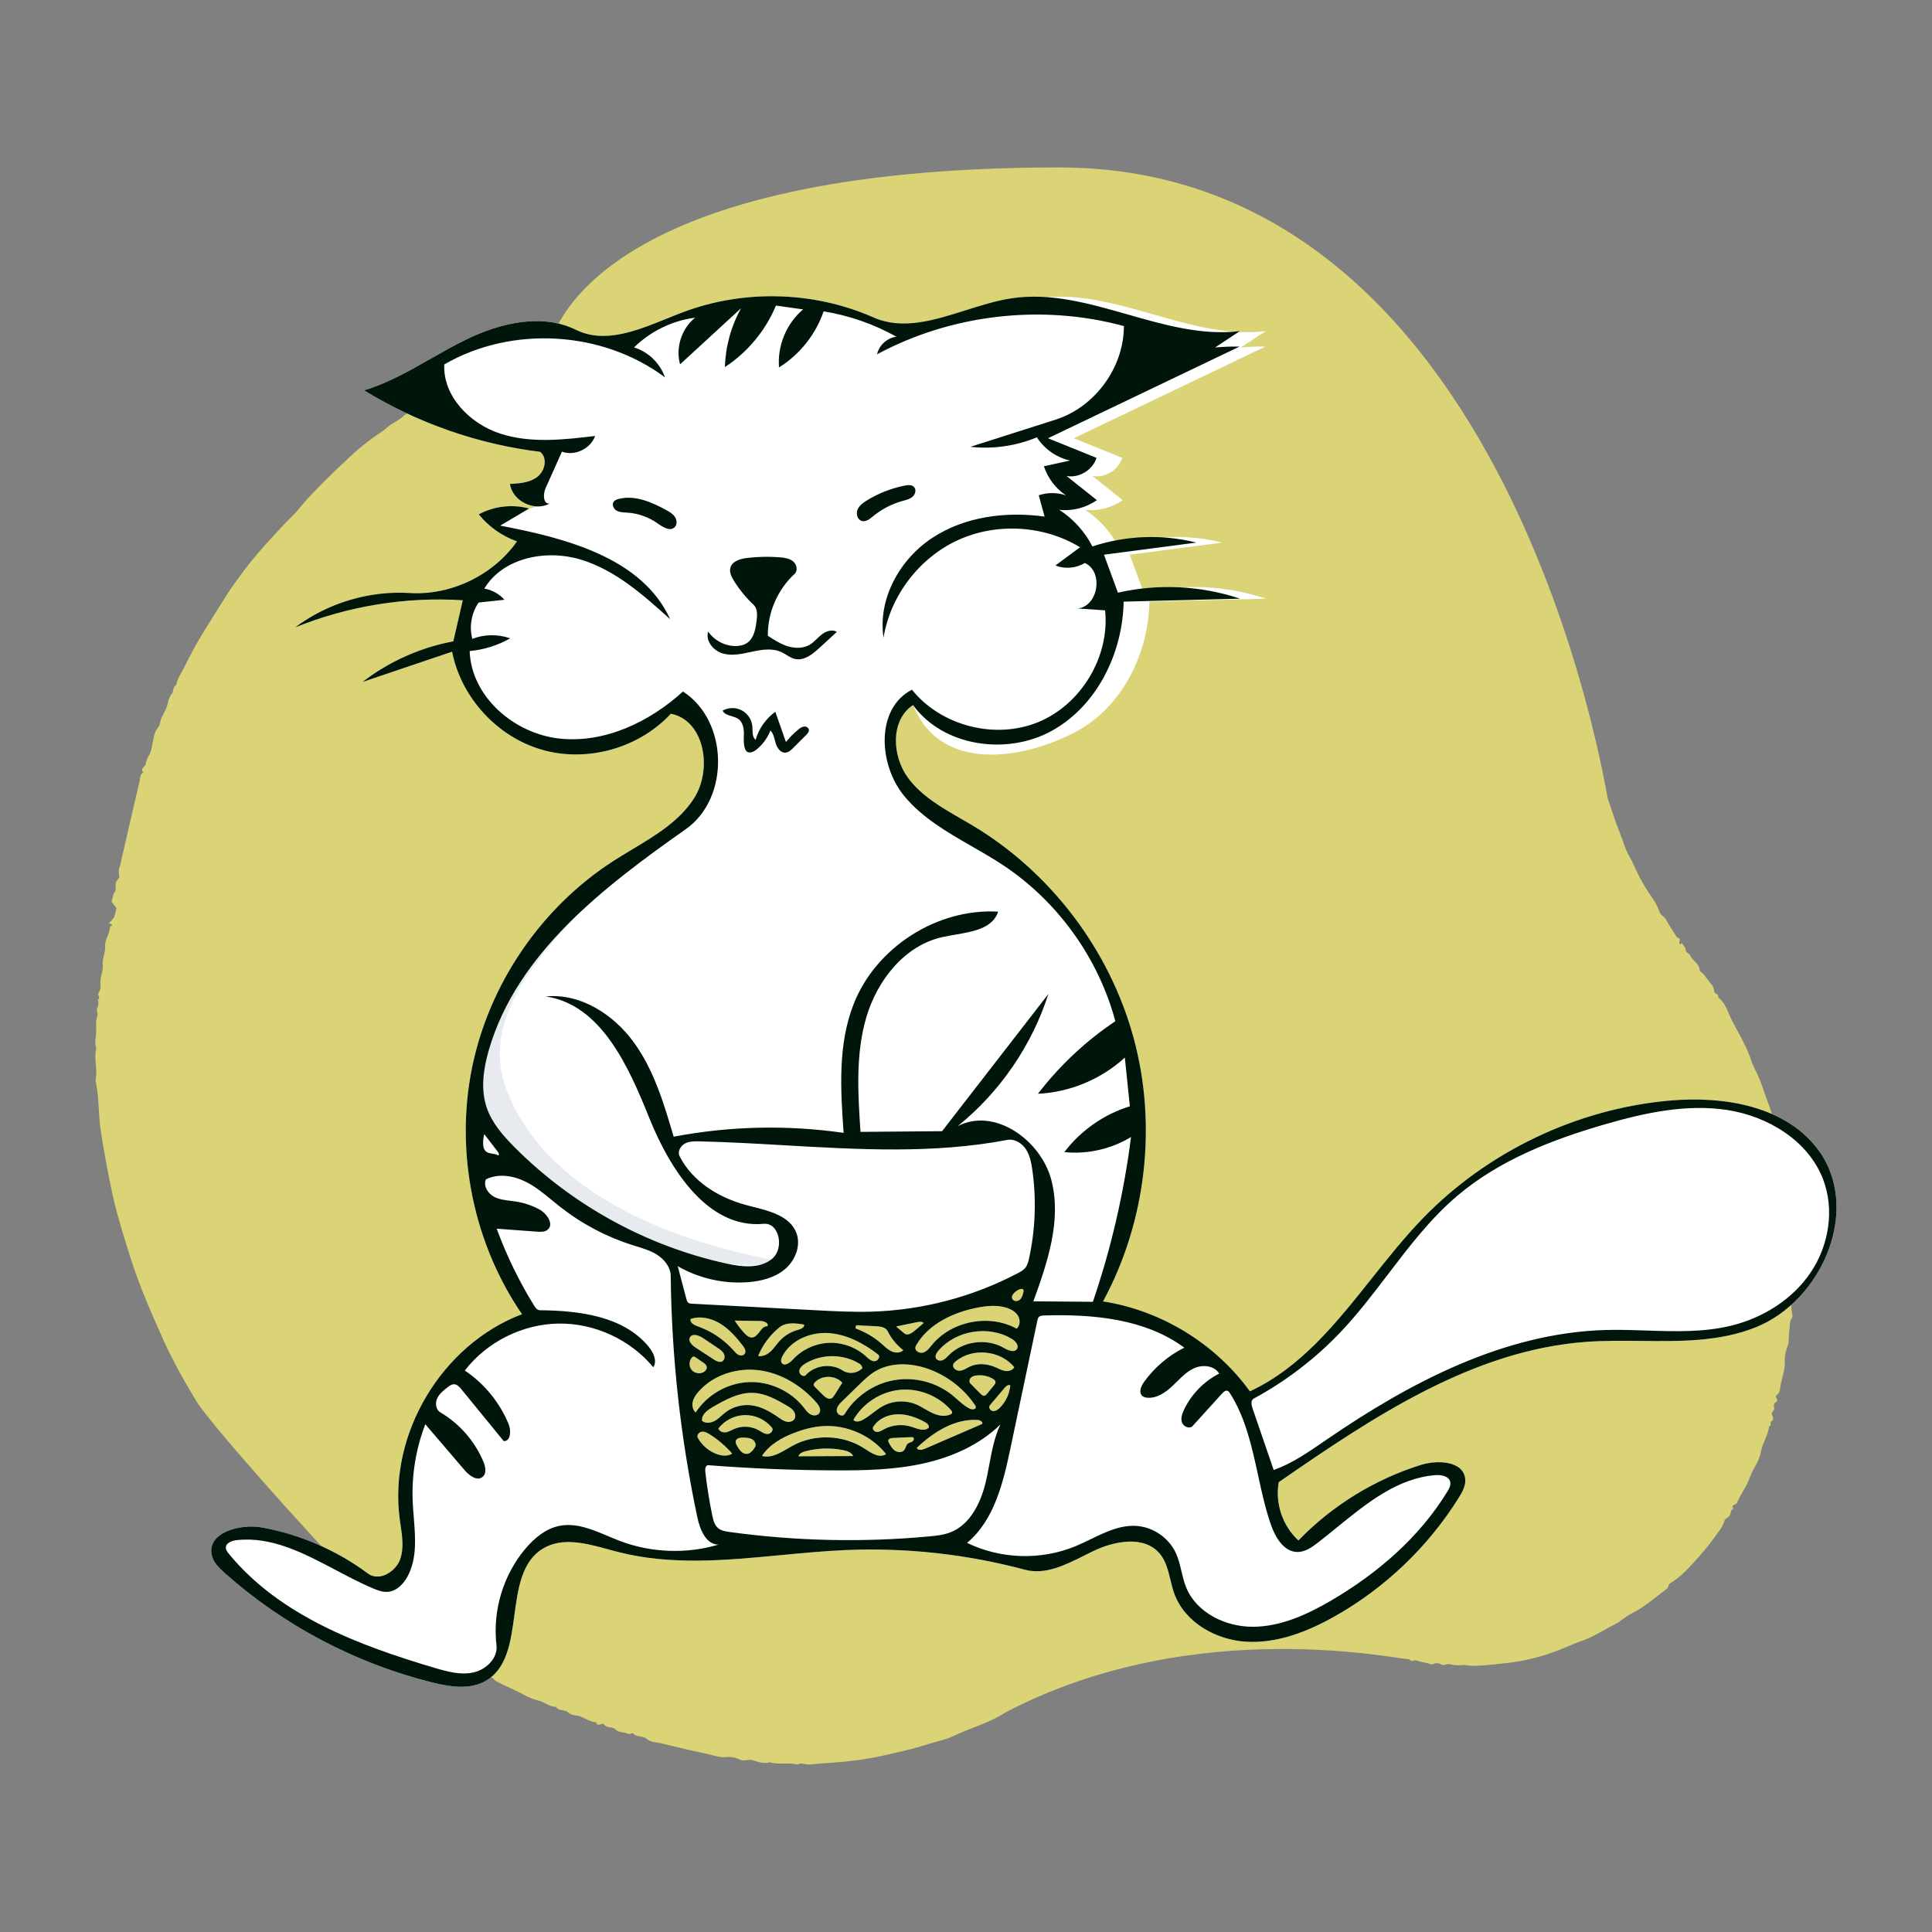 <?xml version="1.0" encoding="UTF-8"?> <svg xmlns="http://www.w3.org/2000/svg" width="460" height="460" viewBox="0 0 460 460" fill="none"><rect x="0" y="0" width="460" height="460" fill="#808080" stroke="none"/> <g id="Illustration/Food"> <g id="Group"> <path id="Blob" fill-rule="evenodd" clip-rule="evenodd" d="M252.178 39.867C359.72 39.867 382.361 188.905 382.801 190.131C383.255 191.395 383.682 192.696 384.094 193.958C384.933 196.521 386.012 198.989 386.851 201.536C387.365 203.089 388.308 204.376 388.94 205.843C390.166 208.646 391.669 211.321 393.426 213.827C394.151 214.819 394.721 215.916 395.116 217.08C395.394 217.97 396.313 218.208 396.71 218.994C397.352 220.266 398.208 221.428 398.949 222.65C399.118 223.079 399.506 223.385 399.963 223.449L399.819 224.661C400.087 225.098 400.179 224.507 400.459 224.611C400.811 225.085 401.312 225.505 401.363 226.226C401.409 226.903 402.2 226.967 402.47 227.557C403.063 228.84 404.713 229.493 404.689 231.176C405.875 231.92 406.458 233.199 407.353 234.201C407.813 234.663 408.092 235.271 408.145 235.917L408.154 236.066C408.147 236.708 409.387 236.564 409.053 237.44C410.95 238.864 411.443 241.19 412.445 243.118C414.052 246.211 415.904 249.199 416.995 252.586C417.542 254.28 418.602 255.882 419.191 257.598C420.516 261.454 422.107 265.226 422.968 269.241C423.324 270.9 424.049 272.48 424.389 274.144L424.781 276.067C425.365 278.952 425.918 281.844 426.285 284.767C426.474 285.427 426.474 286.126 426.284 286.786C425.968 287.536 426.809 288.017 426.876 288.77C426.961 289.663 426.603 290.509 426.86 291.458C427.002 291.98 426.861 292.82 427.023 293.426C427.551 295.397 426.883 297.43 427.457 299.388C427.548 300.145 427.468 300.913 427.224 301.635C426.827 304.045 427.554 306.507 426.828 308.86C426.488 310.021 426.424 311.243 426.638 312.431L426.727 312.889C426.791 313.229 426.834 313.559 426.667 313.788C426.006 314.692 426.176 315.757 426.045 316.746L426.02 316.91C425.829 318.017 426.026 319.177 425.691 320.305C425.235 321.409 424.979 322.586 424.934 323.779C425.103 325.803 424.422 327.62 424.004 329.499C423.796 330.438 423.968 331.554 422.935 332.253C422.41 332.608 423.65 333.297 422.898 333.817L422.809 333.872C422.258 334.184 422.282 334.686 422.437 335.288C422.579 335.839 421.618 336.219 421.893 336.782C422.168 337.345 422.292 338.165 421.971 338.269C421.167 338.532 421.984 339.406 421.31 339.571C421.244 339.607 421.198 339.672 421.186 339.747C420.956 341.861 419.595 343.596 419.258 345.709C419.003 346.971 418.511 348.173 417.809 349.253C417.228 350.295 416.734 351.383 416.332 352.507C415.577 354.396 414.285 355.974 413.557 357.854C413.359 358.363 412.041 358.193 412.711 359.238C411.942 359.509 412.176 360.305 411.867 360.803C411.526 361.179 411.129 361.5 410.69 361.755C410.406 362.875 409.862 363.911 409.102 364.781C407.773 366.724 406.323 368.581 404.76 370.341L403.469 371.787C401.743 373.715 399.962 375.601 397.687 376.929C397.102 377.271 397.369 377.919 396.888 378.27C394.099 380.329 391.531 382.664 388.358 384.224C387.031 384.878 385.892 386.038 384.535 386.719C381.963 388.009 379.575 389.617 376.824 390.622L376.334 390.793C374.582 391.376 372.857 392.26 371.078 392.901C367.425 394.337 363.611 395.328 359.72 395.853L357.319 396.119C355.185 396.355 353.049 396.572 350.894 396.631C349.873 396.659 348.895 396.335 347.961 396.452C347.052 396.567 346.128 396.492 345.249 396.234C344.555 396.039 343.967 396.637 343.219 396.316C342.645 395.956 341.933 395.903 341.314 396.165L341.192 396.222C340.837 396.427 340.139 396.047 339.599 395.925C338.811 395.815 338.037 395.624 337.288 395.354C336.709 395.086 335.969 395.947 335.566 395.032C334.832 395.601 285.009 383.761 239.241 407.804C235.514 410.273 231.153 411.357 227.17 413.275C225.319 414.169 223.237 414.577 221.244 415.187L220.819 415.321C217.301 416.458 213.693 417.234 210.091 418.044C206.781 418.761 203.427 419.259 200.052 419.536C197.625 419.755 195.187 419.857 192.766 420.122C191.784 420.229 190.821 419.537 189.861 420.131C187.702 419.544 185.436 420.257 183.284 419.593C181.852 420.016 180.507 419.491 179.191 419.104C178.187 418.806 177.241 419.424 176.226 418.985C175.302 418.504 174.268 418.274 173.227 418.319C171.498 418.584 169.994 417.95 168.42 417.615C164.762 416.836 161.117 415.994 157.486 415.089C156.297 414.792 154.961 414.906 153.942 413.997C153.048 413.199 151.637 413.699 150.759 412.756C150.438 412.413 150.029 413.078 149.546 412.819C148.605 412.313 147.394 412.647 146.514 411.734C145.863 411.059 144.632 411.516 143.911 410.7L143.815 410.581C143.39 409.99 142.266 411.384 141.933 410.067C140.59 409.963 139.477 409.231 138.281 408.73C137.29 408.316 136.121 408.549 135.227 407.687C134.465 406.951 133.025 407.492 132.365 406.39C130.751 406.377 129.56 405.169 128.021 404.851C126.853 404.544 125.731 404.083 124.686 403.479C123.029 402.627 121.347 401.824 119.652 401.062C119.044 400.78 118.452 400.464 117.878 400.115C117.557 399.927 117.479 399.511 117.02 399.41C114.113 398.766 111.669 397.072 109.186 395.59C107.77 394.859 106.416 394.015 105.135 393.068L104.711 392.749C104.336 392.426 103.558 392.268 103.228 391.82C102.31 390.572 100.935 389.961 99.689 389.212L99.483 389.086C98.781 388.672 98.143 388.159 97.589 387.562C97.484 387.448 97.441 387.202 97.33 387.174C95.262 386.663 94.027 384.955 92.446 383.761C91.086 382.735 89.896 381.484 88.557 380.438L88.047 380.056C84.912 377.814 50.613 340.073 46.727 333.559L45.615 331.695C44.504 329.828 43.406 327.947 42.395 326.029L41.534 324.395C40.675 322.759 39.829 321.111 39.081 319.434L38.081 317.195C36.084 312.716 34.131 308.214 32.466 303.59C30.981 299.464 29.752 295.27 28.511 291.073C27.716 288.378 27.044 285.671 26.477 282.925C25.57 278.537 24.762 274.131 24.052 269.707C23.39 265.542 23.635 261.316 22.75 257.198C23.33 254.669 22.264 252.102 22.926 249.576C22.435 248.329 22.867 247.034 22.913 245.805C22.96 244.536 22.675 243.206 23.182 241.92C23.414 241.336 22.878 240.634 23.168 239.92C23.488 239.326 23.524 238.621 23.269 237.997C24.131 237.601 23.104 236.991 23.461 236.427C23.847 235.815 24.018 235.091 23.946 234.371C23.695 232.76 24.623 231.272 24.46 229.816C24.29 228.327 25.026 227.065 25.023 225.731L25.014 225.48C24.887 223.728 26.139 222.409 26.181 220.752C26.185 220.607 26.527 220.473 26.715 220.329C26.655 219.956 26.243 220.04 25.95 219.751C26.417 219.345 26.826 218.878 27.164 218.361C27.42 217.652 27.602 216.919 27.707 216.172L26.52 214.641C26.958 213.765 26.805 212.968 27.39 212.281C27.645 211.981 27.503 211.064 27.534 210.431C27.576 209.599 28.645 209.103 28.387 208.446C28.188 207.691 28.252 206.89 28.57 206.176C30.099 199.433 31.657 192.698 33.243 185.968C33.41 185.247 33.265 184.34 34.152 183.917C33.182 182.916 34.706 182.566 34.729 181.772C34.853 181.031 35.139 180.325 35.567 179.706C36.173 178.547 36.228 177.109 36.573 175.804C36.664 174.881 37.014 174.002 37.582 173.269C38.173 172.657 38.088 171.591 38.533 170.732C39.161 169.694 39.648 168.577 39.981 167.41C40.081 166.572 40.416 165.779 40.946 165.121C41.416 164.601 41.03 163.525 41.944 163.133C42.201 161.625 43.101 160.414 43.768 159.093L43.89 158.844C45.527 155.444 47.367 152.146 49.401 148.966C51.09 146.29 52.734 143.585 54.449 140.926C55.007 140.068 55.6 139.212 56.213 138.397C58.345 135.4 60.64 132.523 63.09 129.779C65.33 127.405 67.466 124.924 69.818 122.641C71.069 121.427 72.092 119.936 73.306 118.646C76.167 115.601 79.105 112.638 82.195 109.827C84.805 107.249 87.659 104.929 90.717 102.901C91.548 102.395 92.232 101.654 93.035 101.094C94.009 100.557 94.944 99.952 95.832 99.284C96.866 98.311 98.134 97.693 99.178 96.793C99.988 96.094 101.285 96.492 101.865 95.236C102.287 94.321 103.87 94.656 104.403 93.588C105.863 93.539 106.545 92.125 107.872 91.66L108.049 91.605C109.446 91.224 110.639 90.095 111.921 89.296C113.158 88.42 114.452 87.628 115.795 86.925C118.316 85.79 120.491 84.06 122.955 82.887C125.305 81.771 127.419 80.137 129.981 79.514C130.587 79.368 130.474 78.834 130.89 78.606C131.324 78.368 131.799 78.526 132.19 78.251C133.811 77.194 144.636 39.867 252.178 39.867Z" fill="#DAD477"></path> <path id="Shape" fill-rule="evenodd" clip-rule="evenodd" d="M130.869 119.875C127.272 121.905 122.005 119.316 121.414 115.228C123.709 115.106 126.161 114.927 127.975 113.516C129.789 112.106 130.424 108.982 128.606 107.578C113.803 105.76 99.404 100.73 86.689 92.937C95.371 90.321 102.842 84.803 110.997 80.838C119.152 76.873 129.015 74.528 137.149 78.537C145.135 82.474 154.329 77.452 162.663 74.318C177.154 68.867 193.772 69.324 207.942 75.563C218.28 80.115 235.798 72.726 246.966 71.032C265.209 68.264 283.017 81.05 301.335 78.836C299.37 80.135 297.405 81.434 295.44 82.734C297.376 82.557 299.321 82.485 301.264 82.519C286.062 89.794 270.86 97.069 255.658 104.344C259.509 105.901 263.36 107.459 267.211 109.017C266.306 111.919 263.06 113.879 260.07 113.33C262.476 115.245 264.882 117.16 267.288 119.074C264.72 120.899 261.469 121.737 258.339 121.382C261.673 123.534 264.424 126.579 266.229 130.113C274.17 127.468 282.869 127.142 290.985 129.186C283.652 130.147 276.319 131.109 268.985 132.07C270.092 135.086 271.2 138.101 272.307 141.116C281.888 138.924 292.069 139.422 301.39 142.54C292.147 142.775 282.905 143.01 273.663 143.246C273.447 155.508 267.342 168.012 256.624 173.971C245.905 179.93 224.486 185.228 217.391 167.878C211.959 171.443 212.344 180.012 216.217 185.228C220.089 190.445 226.241 193.332 231.806 196.685C250.289 207.825 264.23 226.272 269.9 247.094C275.571 267.916 272.909 290.884 262.626 309.857C276.489 312.012 289.372 319.902 297.592 331.271C315.293 323.035 325.097 304.241 338.657 290.193C354.081 274.214 375.373 264.028 397.494 262.047C410.582 260.875 425.509 263.399 433.143 274.094C443.066 287.996 433.917 309.61 418.078 316.001C405.522 321.067 391.36 318.519 377.854 319.476C350.697 321.4 326.854 337.414 304.46 352.899C303.547 357.913 305.38 363.34 309.146 366.774C317.156 358.494 327.261 352.256 338.252 348.805C342.315 347.53 348.405 347.863 348.856 352.097C349.027 353.7 348.184 355.22 347.331 356.587C340.003 368.335 329.67 378.191 317.589 384.956C311.213 388.528 304.087 391.295 296.79 390.887C289.493 390.478 282.062 386.266 279.584 379.391C278.435 376.205 278.311 372.517 276.136 369.921C272.456 365.529 265.387 366.844 260.229 369.339C255.071 371.833 249.573 375.225 244.038 373.745C230.201 370.044 215.801 368.457 201.49 369.056C183.265 369.819 164.696 374.062 147.039 369.485C141.14 367.956 134.539 365.545 129.314 368.679C119.016 374.857 125.962 394.633 115.397 400.342C111.655 402.364 107.068 401.619 102.94 400.594C84.696 396.066 67.583 387.049 53.533 374.56C52.179 373.357 50.784 372.005 50.405 370.233C49.266 364.92 57.109 362.71 62.453 363.693C71.531 365.364 80.214 369.148 87.618 374.661C90.213 376.593 94.162 374.339 95.261 371.296C96.361 368.252 95.604 364.901 95.175 361.694C92.465 341.437 105.173 320.139 124.288 312.905C112.715 296.017 108.315 274.378 112.372 254.311C116.429 234.244 128.89 216.015 146.115 204.949C152.996 200.528 160.902 196.913 165.287 190.009C169.673 183.106 167.748 171.524 159.726 169.932C152.167 178.118 139.873 181.581 129.153 178.542C118.433 175.504 109.784 166.105 107.645 155.17C100.529 157.573 93.414 159.976 86.299 162.379C92.614 157.512 100.093 154.165 107.931 152.7C108.683 149.441 109.435 146.182 110.187 142.922C96.611 142.047 82.843 144.281 70.24 149.405C77.995 143.568 87.862 140.602 97.551 141.195C107.406 141.799 117.423 136.977 123.098 128.898C119.547 127.65 116.356 125.396 113.992 122.468C117.613 120.502 121.999 119.992 125.975 121.076M200.517 333.626C199.871 334.255 199.175 335.002 199.221 335.903C199.267 336.804 200.618 337.476 201.084 336.704C203.628 332.489 208.053 329.459 212.902 328.61C217.752 327.761 222.943 329.108 226.767 332.208C228.102 333.29 229.293 334.582 230.817 335.373C231.366 335.658 232.305 335.665 232.328 335.048C232.336 334.845 232.22 334.66 232.106 334.492C229.359 330.444 225.252 327.337 220.61 325.794C216.541 324.442 211.826 324.357 208.187 326.624C206.865 327.448 205.738 328.543 204.622 329.629C203.254 330.962 201.885 332.294 200.517 333.626ZM180.784 326.26C175.515 325.564 169.843 327.332 166.335 331.323C165.716 332.027 165.154 332.819 164.942 333.731C164.729 334.643 164.929 335.699 165.636 336.314C168.349 332.097 173.172 329.317 178.18 329.081C183.189 328.844 188.252 331.158 191.351 335.1C191.835 335.717 192.297 336.39 192.985 336.767C193.673 337.144 194.674 337.095 195.093 336.432C195.592 335.641 194.988 334.628 194.371 333.923C190.871 329.925 186.052 326.957 180.784 326.26ZM217.945 320.867C217.864 321.758 219.041 322.312 219.886 322.02C220.732 321.729 221.293 320.95 221.859 320.257C226.569 314.497 235.537 312.762 242.055 316.349C242.91 315.627 242.959 314.242 242.387 313.28C241.815 312.318 240.77 311.728 239.704 311.387C237.395 310.649 234.888 310.901 232.512 311.381C226.889 312.519 221.208 315.185 218.252 320.102C218.11 320.339 217.971 320.591 217.945 320.867ZM195.838 339.555C193.527 339.715 191.265 340.327 189.101 341.155C186.111 342.3 183.167 343.967 181.417 346.648C183.984 347.374 186.444 345.46 188.789 344.188C194.049 341.333 200.872 341.628 205.866 344.927C207.433 345.961 209.446 347.298 210.974 346.206C207.399 341.725 201.556 339.158 195.838 339.555ZM205.333 338.11C207.085 337.196 208.487 335.713 210.226 334.772C212.62 333.477 215.603 333.328 218.115 334.377C219.48 334.947 220.687 335.838 222.032 336.454C223.376 337.069 224.977 337.389 226.316 336.762C226.464 336.692 226.618 336.601 226.681 336.449C226.783 336.203 226.602 335.937 226.426 335.737C223.43 332.316 218.734 330.463 214.209 330.915C209.684 331.366 205.448 334.111 203.186 338.057C203.658 338.678 204.641 338.471 205.333 338.11ZM170.227 338.273C171.166 337.739 171.9 336.914 172.759 336.258C174.476 334.947 176.713 334.343 178.859 334.592C181.251 334.87 183.408 336.136 185.386 337.509C185.964 337.91 186.554 338.333 187.24 338.492C187.926 338.652 188.743 338.479 189.131 337.891C189.515 337.31 189.361 336.499 188.95 335.936C188.54 335.374 187.923 335.004 187.322 334.651C184.877 333.217 182.294 331.784 179.463 331.638C175.925 331.455 172.637 333.299 169.577 335.085C168.336 335.809 166.911 336.906 167.174 338.318C168.023 338.986 169.287 338.807 170.227 338.273ZM186.161 324.558C186.799 325.385 188.05 324.499 188.755 323.728C190.927 321.355 194.058 319.886 197.271 319.731C200.485 319.577 203.742 320.74 206.132 322.894C206.734 323.438 207.37 324.079 208.181 324.102C208.992 324.124 209.723 322.991 209.08 322.497C205.635 319.85 201.627 317.688 197.292 317.402C192.958 317.116 188.286 319.061 186.28 322.914C186.011 323.43 185.805 324.098 186.161 324.558ZM224.486 323.834C225.058 323.592 225.477 323.1 225.915 322.659C229.25 319.304 234.9 318.554 238.995 320.923C240.019 321.516 241.559 322.169 242.155 321.146C242.651 320.294 241.766 319.301 240.923 318.79C235.415 315.45 227.563 316.722 223.392 321.63C222.967 322.13 222.56 322.816 222.851 323.403C223.128 323.96 223.914 324.076 224.486 323.834ZM227.53 324.149C227.294 324.347 227.058 324.569 226.958 324.861C226.68 325.676 227.671 326.439 228.53 326.371C229.388 326.303 230.119 325.751 230.898 325.383C232.798 324.487 235.082 324.701 237.01 325.534C237.773 325.863 238.513 326.289 239.334 326.412C240.156 326.536 241.115 326.264 241.489 325.521C238.221 321.47 231.525 320.812 227.53 324.149ZM175.852 322.595C176.339 322.823 177.005 322.779 177.319 322.341C177.746 321.746 177.288 320.935 176.835 320.359C175.301 318.408 173.651 316.488 171.543 315.18C169.434 313.871 166.778 313.242 164.43 314.044C164.191 314.911 165.271 315.5 166.12 315.796C169.391 316.937 172.36 318.932 174.651 321.531C175.007 321.935 175.364 322.366 175.852 322.595ZM204.757 324.771C200.897 322.309 195.628 322.266 191.728 324.664C191.05 325.081 190.353 325.667 190.301 326.461C190.248 327.255 191.326 327.992 191.861 327.402C194.016 325.027 197.952 324.534 200.626 326.305C201.938 327.175 203.823 327.056 205.017 326.029C205.58 325.97 205.234 325.076 204.757 324.771ZM232.837 338.091C227.352 337.721 222.248 340.948 218.267 344.739C218.557 345.409 219.546 345.232 220.215 344.942C224.749 342.979 229.283 341.017 233.817 339.055C234.158 338.604 233.401 338.13 232.837 338.091ZM180.636 340.534C181.311 340.917 181.971 341.437 182.747 341.437C183.522 341.438 184.291 340.504 183.799 339.905C182.25 338.016 179.816 336.888 177.374 336.925C174.932 336.962 172.534 338.165 171.044 340.1C171.227 340.803 172.088 341.127 172.807 341.022C173.526 340.917 174.159 340.512 174.826 340.223C176.671 339.424 178.887 339.542 180.636 340.534ZM207.834 340.019C207.773 340.559 208.385 340.972 208.927 340.942C209.47 340.913 209.947 340.595 210.423 340.333C212.421 339.232 214.881 339.007 217.046 339.726C218.433 340.186 220.164 340.939 221.165 339.874C221.253 339.266 220.642 338.807 220.1 338.518C218.155 337.483 216.015 336.703 213.812 336.724C211.61 336.744 209.337 337.668 208.08 339.476C207.965 339.641 207.857 339.819 207.834 340.019ZM203.74 316.32C206.008 317.132 208.119 318.376 209.928 319.966C210.674 320.621 211.388 321.347 212.293 321.756C213.197 322.164 214.372 322.175 215.08 321.479C213.513 320.277 212.226 318.713 211.348 316.944C210.875 315.992 209.615 315.817 208.552 315.765C207 315.689 205.447 315.613 203.894 315.537C203.73 315.758 203.672 316.054 203.74 316.32ZM183.488 321.772C184.29 321.024 184.881 320.08 185.622 319.271C186.771 318.016 188.283 317.098 189.927 316.66C190.636 316.471 191.568 316.108 191.461 315.382C189.452 315.033 187.16 314.751 185.576 316.035C183.357 317.833 181.598 320.193 180.509 322.834C181.581 323.07 182.686 322.521 183.488 321.772ZM165.631 320.863C167.07 321.801 168.51 322.739 169.95 323.677C170.559 324.074 171.337 324.481 171.97 324.121C172.556 323.787 172.646 322.927 172.34 322.325C172.034 321.724 171.451 321.321 170.891 320.944C169.719 320.155 168.547 319.365 167.375 318.576C166.393 317.915 164.794 317.388 164.26 318.444C163.8 319.355 164.776 320.306 165.631 320.863ZM195.944 332.14C196.494 332.686 197.266 333.277 197.966 332.942C198.285 332.789 198.491 332.475 198.68 332.176C199.304 331.19 199.928 330.203 200.552 329.217C198.918 327.4 195.71 327.351 194.022 329.118C193.892 329.254 193.766 329.409 193.743 329.595C193.706 329.891 193.934 330.146 194.145 330.355C194.745 330.95 195.344 331.545 195.944 332.14ZM170.75 346.245C171.921 346.656 173.303 346.777 174.335 346.09C172.781 344.302 170.959 342.747 168.949 341.493C168.379 341.137 167.736 340.793 167.07 340.888C166.405 340.982 165.816 341.739 166.138 342.329C167.127 344.139 168.804 345.563 170.75 346.245ZM234.986 331.874C235.539 331.206 236.092 330.537 236.646 329.869C236.836 329.639 237.038 329.379 237.026 329.08C237.011 328.701 236.663 328.428 236.333 328.242C235.183 327.595 233.825 327.325 232.516 327.483C232.015 327.543 231.493 327.68 231.141 328.041C230.789 328.402 230.687 329.044 231.041 329.403C231.845 330.216 232.648 331.03 233.451 331.844C233.714 332.11 234.046 332.398 234.411 332.319C234.653 332.266 234.828 332.065 234.986 331.874ZM177.25 317.431C177.746 317.965 178.37 318.512 179.096 318.452C180.655 318.323 181.157 315.634 182.714 315.781C183.132 315.092 181.991 314.541 181.185 314.528C179.1 314.495 177.015 314.462 174.93 314.429C175.611 315.497 176.388 316.503 177.25 317.431ZM190.128 346.739C194.466 346.72 198.803 346.701 203.141 346.682C202.761 345.825 201.743 345.477 200.825 345.286C197.815 344.663 194.658 344.758 191.692 345.562C191.027 345.742 190.269 346.065 190.128 346.739ZM216.91 342.174C215.475 342.239 214.04 342.304 212.605 342.369C212.142 342.39 211.547 342.524 211.49 342.985C211.464 343.19 211.568 343.388 211.668 343.569C212.047 344.259 212.451 344.975 213.107 345.409C213.763 345.843 214.751 345.886 215.261 345.287C215.653 344.828 215.683 344.112 216.15 343.73C216.45 343.484 216.867 343.435 217.2 343.234C217.533 343.033 217.744 342.511 217.436 342.274C217.291 342.163 217.092 342.166 216.91 342.174ZM179.75 344.575C180.133 343.977 179.77 343.13 179.173 342.745C178.576 342.36 177.829 342.314 177.119 342.279C176.335 342.24 175.303 342.384 175.162 343.156C175.095 343.524 175.283 343.885 175.464 344.213C175.996 345.173 176.778 346.274 177.871 346.166C178.717 346.082 179.291 345.292 179.75 344.575ZM236.443 335.969C237.087 336.022 237.665 335.585 238.116 335.123C239.495 333.714 240.371 331.824 240.556 329.861C240.1 329.57 239.543 330.022 239.193 330.435C238.019 331.823 236.846 333.211 235.672 334.598C235.255 335.092 235.799 335.915 236.443 335.969ZM164.652 326.138C165.306 326.957 166.569 327.213 167.491 326.715C167.963 326.46 168.362 325.953 168.268 325.424C168.184 324.954 167.756 324.635 167.361 324.366C166.79 323.977 166.219 323.587 165.649 323.198C165.474 323.08 165.274 322.955 165.068 322.998C164.925 323.027 164.811 323.132 164.715 323.241C164.025 324.031 163.997 325.319 164.652 326.138ZM215.336 317.493C216.022 318.068 217.037 317.474 217.717 316.893C218.455 316.262 219.193 315.632 219.931 315.001C219.514 314.602 218.846 314.692 218.281 314.809C216.637 315.149 214.994 315.488 213.351 315.828C214.013 316.383 214.675 316.938 215.336 317.493ZM241.139 309.433C241.553 309.948 242.424 309.837 242.898 309.377C243.372 308.917 243.548 308.237 243.683 307.591C243.716 307.435 243.747 307.267 243.681 307.122C243.516 306.754 242.969 306.865 242.603 307.036C241.618 307.495 240.459 308.586 241.139 309.433Z" fill="white"></path> <path id="Shape_2" fill-rule="evenodd" clip-rule="evenodd" d="M112.372 254.311C116.429 234.244 130.302 217.446 147.526 206.38C138.817 218.318 112.092 237.896 120.682 259.708C134.413 294.573 187.829 300.056 185.971 300.435C154.378 306.877 109.351 269.252 112.372 254.311Z" fill="#E7EAEE"></path> <g id="Food"> <path id="Combined Shape" fill-rule="evenodd" clip-rule="evenodd" d="M213.429 80.171C211.231 80.438 209.295 82.198 208.82 84.361C226.611 74.795 248.101 72.336 267.593 77.635C267.61 87.465 260.714 96.92 251.349 99.908L231.045 106.385C236.401 106.979 241.904 106.194 246.88 104.125C248.648 106.911 251.561 108.946 254.785 109.647L248.544 111.016C249.464 113.82 251.343 116.299 253.793 117.943C251.714 117.231 249.4 117.223 247.316 117.922L248.713 122.997C239.51 121.72 229.677 122.974 221.926 128.096C214.175 133.218 208.97 142.635 210.366 151.82C212.001 141.833 218.845 132.849 228.038 128.62C237.231 124.39 248.507 125.04 257.154 130.297L251.288 134.642C253.541 135.538 256.21 135.309 258.277 134.042C262.792 136.039 261.542 144.3 256.639 144.872L263.125 145.323C264.249 156.352 257.436 167.727 247.181 171.939C236.926 176.152 224.084 172.853 217.13 164.219C208.498 168.627 209.103 181.987 215.255 189.477C219.55 194.706 225.464 198.102 231.388 201.505C233.95 202.976 236.514 204.449 238.95 206.071C251.888 214.689 261.533 228.128 265.556 243.145C258.53 247.849 252.28 253.71 247.135 260.42C254.748 260.065 262.203 256.959 267.816 251.805L269.015 263.4C262.852 265.298 257.314 269.173 253.419 274.312C258.911 274.871 264.576 273.588 269.291 270.716C267.602 284.058 264.554 297.228 260.209 309.955L246.043 309.839C249.404 300.551 252.808 290.559 250.332 280.997C247.856 271.435 236.75 263.542 228.009 268.142C238.062 260.039 245.675 248.947 249.621 236.652L224.305 269.33L204.878 269.494C204.267 260.341 203.68 250.96 206.282 242.163C208.884 233.367 215.381 225.132 224.332 223.126C225.303 222.908 226.337 222.731 227.385 222.551C231.76 221.802 236.373 221.012 237.658 217.058C223.147 216.214 208.601 225.503 203.264 239.023C199.46 248.657 200.13 259.396 200.859 269.728C187.444 267.793 173.708 268.104 160.394 270.644C158.083 262.766 155.686 254.71 150.838 248.084C145.99 241.458 138.119 236.433 129.949 237.251C143.106 239.206 149.624 253.826 154.585 266.167C159.546 278.509 168.552 292.606 181.797 291.385C185.57 291.037 186.77 297.233 183.879 299.681C180.988 302.129 176.693 301.663 172.992 300.853C153.93 296.681 136.132 286.893 122.401 273.029C119.727 270.329 117.142 267.376 115.906 263.782C114.382 259.349 115.092 254.454 116.403 249.953C123.099 226.96 143.705 211.205 163.288 197.42C173.824 190.004 173.446 171.625 162.614 164.648C154.596 171.934 143.905 177.029 133.137 175.84C122.368 174.652 112.176 165.834 111.829 155.006C115.211 154.708 118.526 153.67 121.474 151.985C118.581 150.957 115.32 151.001 112.455 152.106C111.676 149.188 112.245 145.939 113.969 143.458L120.108 142.802C118.874 141.407 117.153 140.451 115.315 140.141C119.746 132.758 130.031 130.737 138.272 133.232C146.514 135.727 153.189 141.671 159.574 147.448C152.916 132.849 134.86 128.143 119.096 125.151L125.975 121.076C121.999 119.992 117.613 120.502 113.992 122.468C116.356 125.396 119.547 127.65 123.098 128.898C117.423 136.977 107.406 141.799 97.551 141.195C87.862 140.602 77.995 143.568 70.24 149.405C82.843 144.281 96.611 142.047 110.187 142.922L107.931 152.7C100.093 154.165 92.614 157.512 86.299 162.379L107.645 155.17C109.784 166.105 118.433 175.504 129.153 178.542C139.873 181.581 152.167 178.118 159.726 169.932C167.748 171.524 169.673 183.106 165.287 190.009C161.815 195.475 156.136 198.88 150.505 202.256C149.025 203.143 147.548 204.029 146.115 204.949C128.89 216.015 116.429 234.244 112.372 254.311C108.315 274.378 112.715 296.017 124.288 312.905C105.173 320.139 92.465 341.437 95.175 361.694C95.237 362.158 95.306 362.625 95.376 363.094C95.784 365.865 96.202 368.693 95.261 371.296C94.162 374.339 90.213 376.593 87.618 374.661C80.214 369.148 71.531 365.364 62.453 363.693C57.109 362.71 49.266 364.92 50.405 370.233C50.784 372.005 52.179 373.357 53.533 374.56C67.583 387.049 84.696 396.066 102.94 400.594C107.068 401.619 111.655 402.364 115.397 400.342C120.724 397.463 121.599 391.007 122.478 384.521C123.341 378.145 124.209 371.742 129.314 368.679C133.923 365.914 139.603 367.465 144.927 368.918C145.638 369.112 146.343 369.305 147.038 369.485C159.698 372.766 172.827 371.514 185.962 370.261H185.962H185.963H185.963H185.963H185.964H185.964H185.965H185.965H185.965H185.966H185.966H185.967H185.967H185.968H185.968H185.968H185.969H185.969H185.97H185.97H185.97H185.971H185.971H185.972H185.972H185.972H185.973H185.973H185.974H185.974H185.975H185.975H185.975H185.976C191.156 369.767 196.337 369.272 201.49 369.056C215.801 368.457 230.201 370.044 244.038 373.745C248.857 375.034 253.648 372.629 258.211 370.339L258.215 370.337L258.216 370.337L258.216 370.337C258.892 369.997 259.564 369.661 260.229 369.339C265.387 366.844 272.456 365.529 276.136 369.921C277.591 371.657 278.128 373.883 278.668 376.119C278.936 377.226 279.203 378.336 279.584 379.391C282.062 386.266 289.493 390.478 296.79 390.887C304.087 391.295 311.213 388.528 317.589 384.956C329.67 378.191 340.003 368.335 347.331 356.587C348.184 355.22 349.027 353.7 348.856 352.097C348.405 347.863 342.315 347.53 338.252 348.805C327.261 352.256 317.156 358.494 309.146 366.774C305.38 363.34 303.547 357.913 304.46 352.899C326.854 337.414 350.697 321.4 377.854 319.476C382.112 319.174 386.436 319.221 390.753 319.267H390.754C400.13 319.369 409.481 319.469 418.078 316.001C433.917 309.61 443.066 287.996 433.143 274.094C425.509 263.399 410.582 260.875 397.494 262.047C375.373 264.028 354.081 274.214 338.657 290.193C334.371 294.633 330.461 299.548 326.557 304.453C318.111 315.067 309.698 325.638 297.592 331.271C289.372 319.902 276.489 312.012 262.626 309.857C272.909 290.884 275.571 267.916 269.9 247.094C264.23 226.272 250.289 207.825 231.806 196.685C230.799 196.078 229.772 195.487 228.743 194.894C224.089 192.21 219.388 189.501 216.217 185.228C212.344 180.012 211.959 171.443 217.391 167.878C224.614 177.79 239.771 179.93 250.49 173.971C261.209 168.012 267.313 155.508 267.53 143.246L295.256 142.54C285.936 139.422 275.754 138.924 266.174 141.116L262.852 132.07L284.852 129.186C276.735 127.142 268.037 127.468 260.095 130.113C258.291 126.579 255.54 123.534 252.206 121.382C255.336 121.737 258.587 120.899 261.155 119.074L253.937 113.33C256.927 113.879 260.172 111.919 261.078 109.017L249.524 104.344L295.131 82.519C293.187 82.485 291.242 82.557 289.307 82.734L295.202 78.836C286.201 79.924 277.323 77.39 268.456 74.859C259.278 72.24 250.111 69.624 240.833 71.032C237.187 71.585 233.519 72.745 229.871 73.898C222.344 76.278 214.905 78.629 207.942 75.563C193.772 69.324 177.154 68.867 162.663 74.318C161.381 74.8 160.08 75.326 158.765 75.858C151.53 78.785 143.907 81.869 137.149 78.537C129.015 74.528 119.152 76.873 110.997 80.838C108.134 82.23 105.356 83.813 102.579 85.395C97.447 88.32 92.323 91.24 86.689 92.937C99.404 100.73 113.803 105.76 128.606 107.578C130.424 108.982 129.789 112.106 127.975 113.516C126.161 114.927 123.709 115.106 121.414 115.228C122.005 119.316 127.272 121.905 130.869 119.875C129.358 120.156 129.245 117.7 129.873 116.297L133.792 107.539C136.836 108.656 140.624 106.863 141.689 103.801C134.151 104.708 126.331 105.59 119.11 103.245C111.89 100.9 105.438 94.359 105.777 86.775C121.856 77.458 143.442 78.72 158.327 89.846C157.178 86.491 154.353 83.759 150.962 82.722C154.877 78.868 160.074 76.338 165.522 75.635C162.286 78.196 160.802 82.774 161.922 86.747L176.455 73.38C174.071 77.654 172.736 82.508 172.598 87.4C177.988 83.878 182.282 78.703 184.75 72.757L191.215 73.664C187.257 77.008 185.052 82.322 185.48 87.486C190.406 84.423 194.225 79.62 196.098 74.131C202.169 75.111 208.064 77.166 213.429 80.171ZM392.008 316.79H392.007H392.007H392.007H392.006H392.006H392.005H392.005H392.004H392.004H392.003H392.003H392.002H392.002H392.002H392.001H392.001H392H392H391.999H391.999H391.998H391.998H391.997H391.997H391.996H391.996H391.996H391.995H391.995H391.994H391.994H391.993H391.993H391.992C388.747 316.683 385.499 316.575 382.271 316.667C358.204 317.35 335.828 329.073 315.971 342.689C315.703 342.872 315.436 343.056 315.168 343.24L315.135 343.263L315.134 343.263C311.366 345.855 307.561 348.472 303.259 350.001L298.206 335.272C297.934 334.482 297.767 333.396 298.502 332.998C306.23 328.82 313.286 323.403 319.319 317.017C323.339 312.763 326.904 308.088 330.466 303.418C335.509 296.805 340.544 290.203 346.849 284.822C356.918 276.229 369.593 271.311 382.311 267.643C391.723 264.929 401.586 262.799 411.268 264.29C420.949 265.781 430.481 271.559 434.032 280.689C436.851 287.94 435.472 296.494 431.127 302.948C426.783 309.402 419.729 313.795 412.17 315.638C405.597 317.24 398.808 317.015 392.008 316.79ZM115.086 347.991C115.594 349.202 115.915 350.817 114.899 351.649C113.591 352.72 111.735 351.34 110.635 350.055L101.263 339.103C99.02 344.936 97.99 351.232 98.26 357.475C98.314 358.728 98.416 360 98.519 361.276C98.91 366.153 99.307 371.094 97.049 375.323C96.058 377.178 94.372 378.88 92.274 379.017C91.084 379.094 89.926 378.659 88.828 378.195C85.82 376.922 82.855 375.358 79.891 373.795C72.261 369.771 64.638 365.749 56.284 366.709C55.143 366.84 53.722 367.403 53.767 368.55C53.787 369.064 54.122 369.506 54.448 369.904C66.493 384.614 85.328 391.747 103.562 397.133C106.544 398.014 109.687 398.872 112.723 398.203C115.76 397.534 118.579 394.796 118.212 391.708C117.242 383.539 119.802 375.011 125.11 368.726C127.229 366.217 129.909 363.984 133.124 363.316C137.074 362.495 140.935 364.122 144.736 365.725L144.737 365.726L144.738 365.726C145.714 366.137 146.686 366.547 147.655 366.914C155.087 369.723 163.44 370.03 171.057 367.772C168.079 367.734 166.649 364.163 166.032 361.249C162.033 342.373 159.907 323.1 159.695 303.805C159.672 301.708 158.2 299.852 156.425 298.734C154.923 297.787 153.209 297.261 151.506 296.737C151.197 296.642 150.888 296.547 150.581 296.45C144.377 294.484 138.531 291.395 133.412 287.376C132.767 286.869 132.132 286.347 131.497 285.825L131.496 285.825C129.537 284.215 127.577 282.603 125.328 281.449C122.349 279.921 118.663 279.298 115.678 280.813C115.012 282.4 116.216 284.244 117.757 285.01C118.924 285.59 120.231 285.748 121.535 285.905C121.953 285.955 122.371 286.005 122.784 286.069C124.746 286.374 126.655 287.013 128.405 287.95C130.244 288.935 131.986 291.535 130.347 292.826C129.675 293.355 128.733 293.318 127.88 293.255L118.257 292.548C120.603 298.93 123.594 305.075 127.169 310.859C127.49 311.379 127.919 311.956 128.529 311.961C137.957 312.046 148.485 313.366 154.459 320.659C155.591 322.042 156.52 324.04 155.549 325.54C150.073 318.927 141.507 314.989 132.922 315.137C124.337 315.285 115.912 319.517 110.667 326.315C115.296 329.413 118.976 333.91 121.098 339.061C121.738 340.616 121.62 343.161 119.938 343.125L109.837 330.757C109.386 330.205 108.843 329.605 108.13 329.583C107.558 329.565 107.054 329.931 106.6 330.28C105.617 331.035 104.598 331.836 104.085 332.964C103.572 334.092 103.763 335.644 104.831 336.271C109.385 338.946 113.039 343.123 115.086 347.991ZM230.251 367.347C236.738 361.936 238.854 353.025 240.596 344.759L246.979 314.469C247.048 314.145 247.126 313.802 247.359 313.567C247.666 313.257 248.148 313.223 248.584 313.21C260.22 312.859 272.608 313.967 281.98 320.872C278.156 322.768 274.813 325.626 272.346 329.109C271.654 330.086 271.075 331.556 271.966 332.355C272.301 332.655 272.766 332.761 273.214 332.793C275.448 332.952 277.489 331.557 279.122 330.024C279.472 329.695 279.816 329.355 280.16 329.014L280.16 329.014L280.161 329.013L280.162 329.012L280.162 329.012L280.163 329.011L280.164 329.01L280.165 329.009C281.424 327.764 282.689 326.513 284.286 325.781C286.323 324.849 289.151 325.111 290.275 327.048C286.643 328.898 283.65 331.976 281.903 335.658C281.448 336.617 281.072 337.725 281.441 338.72C281.809 339.716 283.259 340.299 283.971 339.513L290.989 331.766C291.328 331.391 291.799 330.98 292.274 331.153C292.531 331.247 292.698 331.489 292.845 331.72C296.563 337.555 298.042 344.35 299.526 351.173C300.395 355.169 301.267 359.175 302.592 363.004C303.653 366.072 305.702 369.519 308.949 369.521C310.743 369.522 312.33 368.418 313.75 367.322C315.264 366.153 316.77 364.928 318.284 363.696L318.284 363.696L318.285 363.695L318.285 363.695L318.285 363.695L318.285 363.695L318.286 363.695L318.286 363.694L318.293 363.689L318.293 363.689L318.293 363.689L318.294 363.688L318.294 363.688L318.294 363.688L318.297 363.686C325.433 357.879 332.731 351.939 341.719 351.228C343.135 351.116 344.953 351.428 345.286 352.81C345.479 353.613 345.047 354.42 344.616 355.125C337.936 366.059 327.916 374.68 316.846 381.134C311.179 384.438 304.964 387.276 298.404 387.327C291.843 387.377 284.897 384.024 282.418 377.949C281.912 376.71 281.603 375.402 281.294 374.096C280.937 372.584 280.58 371.074 279.92 369.674C278.219 366.066 274.448 363.527 270.466 363.306C266.674 363.096 263.186 364.785 259.706 366.471C258.484 367.063 257.262 367.655 256.029 368.164C247.839 371.541 238.21 371.236 230.251 367.347ZM186.948 302.137C184.506 304.221 181.222 305.053 178.02 305.287C172.253 305.711 166.367 304.36 161.36 301.466L163.426 309.285C163.515 309.622 163.621 309.985 163.901 310.192C164.144 310.373 164.465 310.395 164.768 310.411L194.451 311.971C198.778 312.199 203.112 312.426 207.443 312.301C219.593 311.95 231.652 308.778 242.402 303.106C243.022 302.779 243.654 302.43 244.101 301.89C244.633 301.246 244.843 300.401 245.021 299.585C246.527 292.678 246.787 285.503 245.786 278.505C245.54 276.787 245.198 275.024 244.232 273.582C243.266 272.139 241.528 271.085 239.822 271.41C222.353 274.736 204.521 273.708 186.69 272.681C179.97 272.294 173.25 271.907 166.549 271.752C165.353 271.725 164.095 271.719 163.044 272.291C161.993 272.864 161.27 274.223 161.81 275.291C164.865 281.335 171.178 285.193 177.724 286.933C178.193 287.058 178.674 287.18 179.16 287.304L179.162 287.304C183.396 288.381 188.059 289.567 189.596 293.508C190.763 296.499 189.39 300.053 186.948 302.137ZM234.573 353.369C233.375 358.124 230.858 363.056 226.291 364.839C224.693 365.463 222.963 365.649 221.256 365.807C205.421 367.281 189.418 366.926 173.664 364.752C172.726 364.622 171.737 364.464 171.006 363.863C170.116 363.13 169.814 361.917 169.581 360.788C168.866 357.326 168.311 353.831 167.921 350.318C167.851 349.696 168.024 348.808 168.648 348.857C178.729 349.641 188.838 350.053 198.949 350.091C205.923 350.118 212.953 349.961 219.765 348.463C226.577 346.964 233.219 344.036 238.199 339.153C236.783 342.126 236.173 345.374 235.563 348.626C235.265 350.217 234.966 351.808 234.573 353.369ZM200.517 333.626C199.871 334.255 199.175 335.002 199.221 335.903C199.267 336.804 200.618 337.476 201.084 336.704C203.628 332.489 208.053 329.459 212.902 328.61C217.752 327.761 222.943 329.108 226.767 332.208C227.163 332.529 227.546 332.868 227.929 333.207L227.929 333.208L227.93 333.208L227.93 333.208L227.93 333.209L227.931 333.209L227.931 333.209L227.932 333.21L227.932 333.21L227.933 333.211L227.933 333.211L227.933 333.211L227.934 333.212C228.841 334.015 229.747 334.818 230.817 335.373C231.366 335.658 232.305 335.665 232.328 335.048C232.336 334.845 232.22 334.66 232.106 334.492C229.359 330.444 225.252 327.337 220.61 325.794C216.541 324.442 211.826 324.357 208.187 326.624C206.865 327.448 205.738 328.543 204.622 329.629L200.517 333.626ZM166.335 331.323C169.843 327.332 175.515 325.564 180.784 326.26C186.052 326.957 190.871 329.925 194.371 333.923C194.988 334.628 195.592 335.641 195.093 336.432C194.674 337.095 193.673 337.144 192.985 336.767C192.385 336.438 191.957 335.884 191.535 335.338L191.471 335.254L191.41 335.176L191.351 335.1C188.252 331.158 183.189 328.844 178.18 329.081C173.172 329.317 168.349 332.097 165.636 336.314C164.929 335.699 164.729 334.643 164.942 333.731C165.154 332.819 165.716 332.027 166.335 331.323ZM217.945 320.867C217.864 321.758 219.041 322.312 219.886 322.02C220.647 321.758 221.178 321.1 221.689 320.467C221.746 320.396 221.802 320.326 221.859 320.257C226.569 314.497 235.537 312.762 242.055 316.349C242.91 315.627 242.959 314.242 242.387 313.28C241.815 312.318 240.77 311.728 239.704 311.387C237.395 310.649 234.888 310.901 232.512 311.381C226.889 312.519 221.208 315.185 218.252 320.102C218.11 320.339 217.971 320.591 217.945 320.867ZM189.101 341.155C191.265 340.327 193.527 339.715 195.838 339.555C201.556 339.158 207.399 341.725 210.974 346.206C209.451 347.294 207.446 345.97 205.881 344.937L205.866 344.927C200.872 341.628 194.049 341.333 188.789 344.188C188.379 344.411 187.965 344.653 187.547 344.898C185.58 346.05 183.534 347.247 181.417 346.648C183.167 343.967 186.111 342.3 189.101 341.155ZM205.333 338.11C206.229 337.643 207.034 337.026 207.839 336.41C208.607 335.821 209.376 335.232 210.226 334.772C212.62 333.477 215.603 333.328 218.115 334.377C218.848 334.683 219.536 335.082 220.224 335.481L220.224 335.481C220.817 335.825 221.41 336.169 222.032 336.454C223.376 337.069 224.977 337.389 226.316 336.762C226.464 336.693 226.618 336.601 226.681 336.449C226.783 336.203 226.602 335.937 226.426 335.737C223.43 332.316 218.734 330.463 214.209 330.915C209.684 331.366 205.448 334.111 203.186 338.057C203.658 338.678 204.641 338.471 205.333 338.11ZM171.836 337.035C171.326 337.487 170.817 337.937 170.227 338.273C169.287 338.807 168.023 338.986 167.174 338.318C166.911 336.906 168.336 335.809 169.577 335.085C172.637 333.299 175.925 331.455 179.463 331.638C182.294 331.784 184.877 333.217 187.322 334.651C187.923 335.004 188.54 335.374 188.95 335.936C189.361 336.499 189.515 337.31 189.131 337.891C188.743 338.479 187.926 338.652 187.24 338.492C186.58 338.339 186.008 337.941 185.45 337.553L185.386 337.509C183.408 336.136 181.251 334.87 178.859 334.592C176.713 334.343 174.476 334.947 172.759 336.258C172.44 336.501 172.138 336.768 171.837 337.035L171.837 337.035L171.836 337.035ZM186.161 324.558C186.799 325.385 188.05 324.499 188.755 323.728C190.927 321.355 194.058 319.886 197.271 319.731C200.485 319.577 203.742 320.74 206.132 322.894C206.18 322.938 206.228 322.982 206.277 323.026L206.278 323.027L206.279 323.027C206.838 323.537 207.436 324.081 208.181 324.102C208.992 324.124 209.723 322.991 209.08 322.497C205.635 319.85 201.627 317.688 197.292 317.402C192.958 317.116 188.286 319.061 186.28 322.914C186.011 323.43 185.805 324.098 186.161 324.558ZM225.721 322.857C225.349 323.24 224.973 323.628 224.486 323.834C223.914 324.076 223.128 323.96 222.851 323.403C222.56 322.816 222.967 322.13 223.392 321.63C227.563 316.722 235.415 315.45 240.923 318.79C241.766 319.301 242.651 320.294 242.155 321.146C241.559 322.169 240.019 321.516 238.995 320.923C234.9 318.554 229.25 319.304 225.915 322.659C225.888 322.687 225.861 322.714 225.834 322.742C225.796 322.78 225.759 322.819 225.721 322.857ZM227.53 324.149C227.294 324.347 227.058 324.569 226.958 324.861C226.68 325.676 227.671 326.439 228.53 326.371C229.151 326.322 229.705 326.019 230.26 325.716C230.471 325.6 230.683 325.485 230.898 325.383C232.798 324.487 235.082 324.701 237.01 325.534C237.193 325.612 237.374 325.697 237.556 325.781L237.556 325.781C238.132 326.05 238.71 326.318 239.334 326.412C240.156 326.536 241.115 326.264 241.489 325.521C238.221 321.47 231.525 320.812 227.53 324.149ZM177.319 322.341C177.005 322.779 176.339 322.823 175.852 322.595C175.398 322.382 175.059 321.995 174.727 321.617L174.651 321.531C172.36 318.932 169.391 316.937 166.12 315.796C165.271 315.5 164.191 314.911 164.43 314.044C166.778 313.242 169.434 313.871 171.543 315.18C173.651 316.488 175.301 318.408 176.835 320.359C177.288 320.935 177.746 321.746 177.319 322.341ZM204.757 324.771C200.897 322.309 195.628 322.266 191.728 324.664C191.05 325.081 190.353 325.667 190.301 326.461C190.248 327.255 191.326 327.992 191.861 327.402C194.016 325.027 197.952 324.534 200.626 326.305C201.938 327.175 203.823 327.056 205.017 326.029C205.58 325.97 205.234 325.076 204.757 324.771ZM218.267 344.739C222.248 340.948 227.352 337.721 232.837 338.091C233.401 338.13 234.158 338.604 233.817 339.055L220.215 344.942C219.546 345.232 218.557 345.409 218.267 344.739ZM180.636 340.534C180.77 340.61 180.903 340.691 181.037 340.773C181.577 341.103 182.125 341.437 182.747 341.437C183.522 341.438 184.291 340.504 183.799 339.905C182.25 338.016 179.816 336.888 177.374 336.925C174.932 336.962 172.534 338.165 171.044 340.1C171.227 340.803 172.088 341.127 172.807 341.022C173.325 340.946 173.799 340.715 174.273 340.483C174.457 340.393 174.64 340.304 174.826 340.223C176.671 339.424 178.887 339.542 180.636 340.534ZM208.927 340.942C208.385 340.972 207.773 340.559 207.834 340.019C207.857 339.819 207.965 339.641 208.08 339.476C209.337 337.668 211.61 336.744 213.812 336.724C216.015 336.703 218.155 337.483 220.1 338.518C220.642 338.807 221.253 339.266 221.165 339.874C220.264 340.833 218.772 340.319 217.471 339.87L217.466 339.868C217.323 339.819 217.183 339.771 217.046 339.726C214.881 339.007 212.421 339.232 210.423 340.333C210.354 340.371 210.285 340.41 210.216 340.449C209.808 340.681 209.391 340.917 208.927 340.942ZM203.74 316.32C206.008 317.132 208.119 318.376 209.928 319.966C210.054 320.076 210.178 320.188 210.303 320.301L210.305 320.302C210.921 320.857 211.541 321.416 212.293 321.756C213.197 322.164 214.372 322.175 215.08 321.479C213.513 320.277 212.226 318.713 211.348 316.944C210.875 315.992 209.615 315.817 208.552 315.765L203.894 315.537C203.73 315.758 203.672 316.054 203.74 316.32ZM184.757 320.317C184.358 320.825 183.959 321.332 183.488 321.772C182.686 322.521 181.581 323.07 180.509 322.834C181.598 320.193 183.357 317.833 185.576 316.035C187.16 314.751 189.452 315.033 191.461 315.382C191.568 316.108 190.636 316.471 189.927 316.66C188.283 317.098 186.771 318.016 185.622 319.271C185.317 319.604 185.037 319.961 184.757 320.317ZM165.631 320.863L169.95 323.677C170.559 324.074 171.337 324.481 171.97 324.121C172.556 323.787 172.646 322.927 172.34 322.325C172.034 321.724 171.451 321.321 170.891 320.944L167.375 318.576C166.393 317.915 164.794 317.388 164.26 318.444C163.8 319.355 164.776 320.306 165.631 320.863ZM197.966 332.942C197.266 333.277 196.494 332.686 195.944 332.14L194.145 330.355C193.934 330.146 193.706 329.891 193.743 329.595C193.766 329.409 193.892 329.254 194.022 329.118C195.71 327.351 198.918 327.4 200.552 329.217L198.68 332.176C198.491 332.475 198.285 332.789 197.966 332.942ZM170.75 346.245C171.921 346.656 173.303 346.777 174.335 346.09C172.781 344.302 170.959 342.747 168.949 341.493C168.379 341.137 167.736 340.793 167.07 340.888C166.405 340.982 165.816 341.739 166.138 342.329C167.127 344.139 168.804 345.563 170.75 346.245ZM236.646 329.869L234.986 331.875C234.828 332.065 234.653 332.266 234.411 332.319C234.046 332.398 233.714 332.11 233.451 331.844L231.041 329.403C230.687 329.044 230.789 328.402 231.141 328.041C231.493 327.68 232.015 327.543 232.516 327.483C233.825 327.325 235.183 327.595 236.333 328.242C236.663 328.428 237.011 328.701 237.026 329.08C237.038 329.379 236.836 329.639 236.646 329.869ZM177.25 317.431C177.746 317.965 178.37 318.512 179.096 318.452C179.849 318.389 180.356 317.729 180.854 317.08C181.386 316.386 181.909 315.705 182.714 315.781C183.132 315.092 181.991 314.541 181.185 314.528L174.93 314.429C175.611 315.497 176.388 316.503 177.25 317.431ZM203.141 346.682L190.128 346.739C190.269 346.065 191.027 345.742 191.692 345.562C194.658 344.758 197.815 344.663 200.825 345.286C201.743 345.477 202.761 345.825 203.141 346.682ZM216.91 342.174L212.605 342.369C212.142 342.39 211.547 342.524 211.49 342.985C211.464 343.19 211.568 343.388 211.668 343.569C212.047 344.259 212.451 344.975 213.107 345.409C213.763 345.843 214.751 345.886 215.261 345.287C215.437 345.081 215.54 344.824 215.642 344.567C215.768 344.253 215.893 343.941 216.15 343.73C216.32 343.591 216.528 343.514 216.737 343.438C216.896 343.38 217.056 343.321 217.2 343.234C217.533 343.033 217.744 342.511 217.436 342.274C217.291 342.163 217.092 342.166 216.91 342.174ZM179.173 342.745C179.77 343.13 180.133 343.977 179.75 344.575C179.291 345.292 178.717 346.082 177.871 346.166C176.778 346.274 175.996 345.173 175.464 344.213C175.283 343.885 175.095 343.524 175.162 343.156C175.303 342.384 176.335 342.24 177.119 342.279C177.829 342.314 178.576 342.36 179.173 342.745ZM236.443 335.969C237.087 336.022 237.665 335.585 238.116 335.123C239.495 333.714 240.371 331.824 240.556 329.861C240.1 329.57 239.543 330.022 239.193 330.435L235.672 334.598C235.255 335.092 235.799 335.915 236.443 335.969ZM167.491 326.715C166.569 327.213 165.306 326.957 164.652 326.138C163.997 325.319 164.025 324.031 164.715 323.241C164.811 323.132 164.925 323.027 165.068 322.998C165.274 322.955 165.474 323.08 165.649 323.198L167.361 324.366C167.756 324.635 168.184 324.954 168.268 325.424C168.362 325.953 167.963 326.46 167.491 326.715ZM215.336 317.493C216.022 318.068 217.037 317.474 217.717 316.893L219.931 315.001C219.514 314.602 218.846 314.692 218.281 314.809L213.351 315.828L215.336 317.493ZM115.682 274.137C115.178 273.69 115.049 272.958 115.034 272.285C115.017 271.525 115.106 270.763 115.298 270.027L118.565 274.28C118.76 274.534 118.92 274.971 118.632 275.11C118.224 274.836 117.721 274.758 117.222 274.681C116.658 274.594 116.097 274.507 115.682 274.137ZM241.139 309.433C241.553 309.948 242.424 309.837 242.898 309.377C243.372 308.917 243.548 308.237 243.683 307.591C243.716 307.435 243.747 307.267 243.681 307.122C243.516 306.754 242.969 306.865 242.603 307.036C241.618 307.495 240.459 308.586 241.139 309.433ZM204.166 121.375C204.566 120.376 205.497 119.702 206.413 119.139C209.18 117.439 212.251 116.24 215.437 115.614C216.199 115.464 217.107 115.391 217.637 115.96C218.232 116.6 217.934 117.706 217.273 118.278C216.685 118.788 215.91 118.997 215.152 119.201L215.151 119.202L215.15 119.202L215.149 119.202C215.057 119.227 214.966 119.252 214.875 119.277C212.327 119.982 209.931 121.228 207.889 122.908C207.104 123.553 206.174 124.314 205.195 124.042C204.158 123.754 203.766 122.373 204.166 121.375ZM146.864 121.608C146.124 121.208 145.625 120.209 146.085 119.505C146.353 119.095 146.852 118.909 147.326 118.788C151.167 117.813 155.143 119.534 158.617 121.44C159.399 121.87 160.204 122.337 160.697 123.08C161.19 123.824 161.262 124.925 160.619 125.543C159.542 126.578 157.835 125.514 156.62 124.647C154.492 123.128 151.934 122.218 149.325 122.051C149.208 122.043 149.091 122.037 148.974 122.031C148.244 121.992 147.501 121.953 146.864 121.608ZM187.127 176.674L184.6 169.469C182.352 171.092 180.671 173.486 179.908 176.152C179.218 175.59 179.192 174.641 179.167 173.709V173.709V173.709C179.16 173.43 179.152 173.153 179.127 172.889C178.978 171.318 177.991 169.851 176.593 169.121C175.194 168.391 173.427 168.419 172.053 169.194C172.417 169.992 173.276 170.245 174.16 170.506L174.16 170.506C174.747 170.679 175.345 170.855 175.817 171.197C176.814 171.918 177.1 173.276 177.115 174.506C177.119 174.814 177.111 175.125 177.103 175.436C177.079 176.365 177.056 177.296 177.346 178.171C177.44 178.453 177.573 178.735 177.801 178.925C178.449 179.464 179.431 179.016 180.087 178.487C181.57 177.292 182.735 175.707 183.435 173.936C184.052 174.553 184.28 175.419 184.507 176.278C184.573 176.53 184.639 176.782 184.715 177.027C185.05 178.104 185.85 179.256 186.977 179.204C187.728 179.169 188.334 178.604 188.866 178.072L191.922 175.019C192.291 174.651 192.69 174.183 192.572 173.676C192.458 173.189 191.881 172.929 191.386 172.998C190.891 173.068 190.468 173.38 190.08 173.696C188.995 174.582 188.003 175.582 187.127 176.674ZM180.145 147.772C180.308 146.451 180.398 144.913 179.427 144.002C177.617 142.303 176.031 140.364 174.725 138.253C174.155 137.332 173.62 136.256 173.892 135.208C174.302 133.625 176.227 133.052 177.85 132.855C180.448 132.538 183.077 132.485 185.685 132.695C186.806 132.785 187.994 132.953 188.852 133.68C189.709 134.407 190.019 135.881 189.191 136.642C185.133 140.372 182.757 145.867 182.818 151.379C184.323 152.356 185.852 153.344 187.567 153.873C189.281 154.401 191.235 154.418 192.781 153.509C193.432 153.126 193.978 152.602 194.526 152.077L194.526 152.077C194.904 151.714 195.282 151.351 195.696 151.034C196.709 150.257 198.16 149.775 199.246 150.448L195.115 154.251C193.468 155.767 191.424 157.397 189.245 156.887C188.523 156.718 187.89 156.328 187.254 155.936C186.875 155.703 186.496 155.469 186.097 155.281C183.963 154.277 181.46 154.652 179.154 155.147C179.014 155.177 178.874 155.208 178.733 155.238L178.732 155.239C176.556 155.71 174.305 156.198 172.169 155.612C169.895 154.988 167.9 152.624 168.612 150.376C170.043 152.472 172.536 153.8 175.074 153.819C176.048 153.826 177.053 153.64 177.86 153.094C179.512 151.977 179.901 149.751 180.145 147.772Z" fill="#00160A"></path> </g> </g> </g> </svg> 